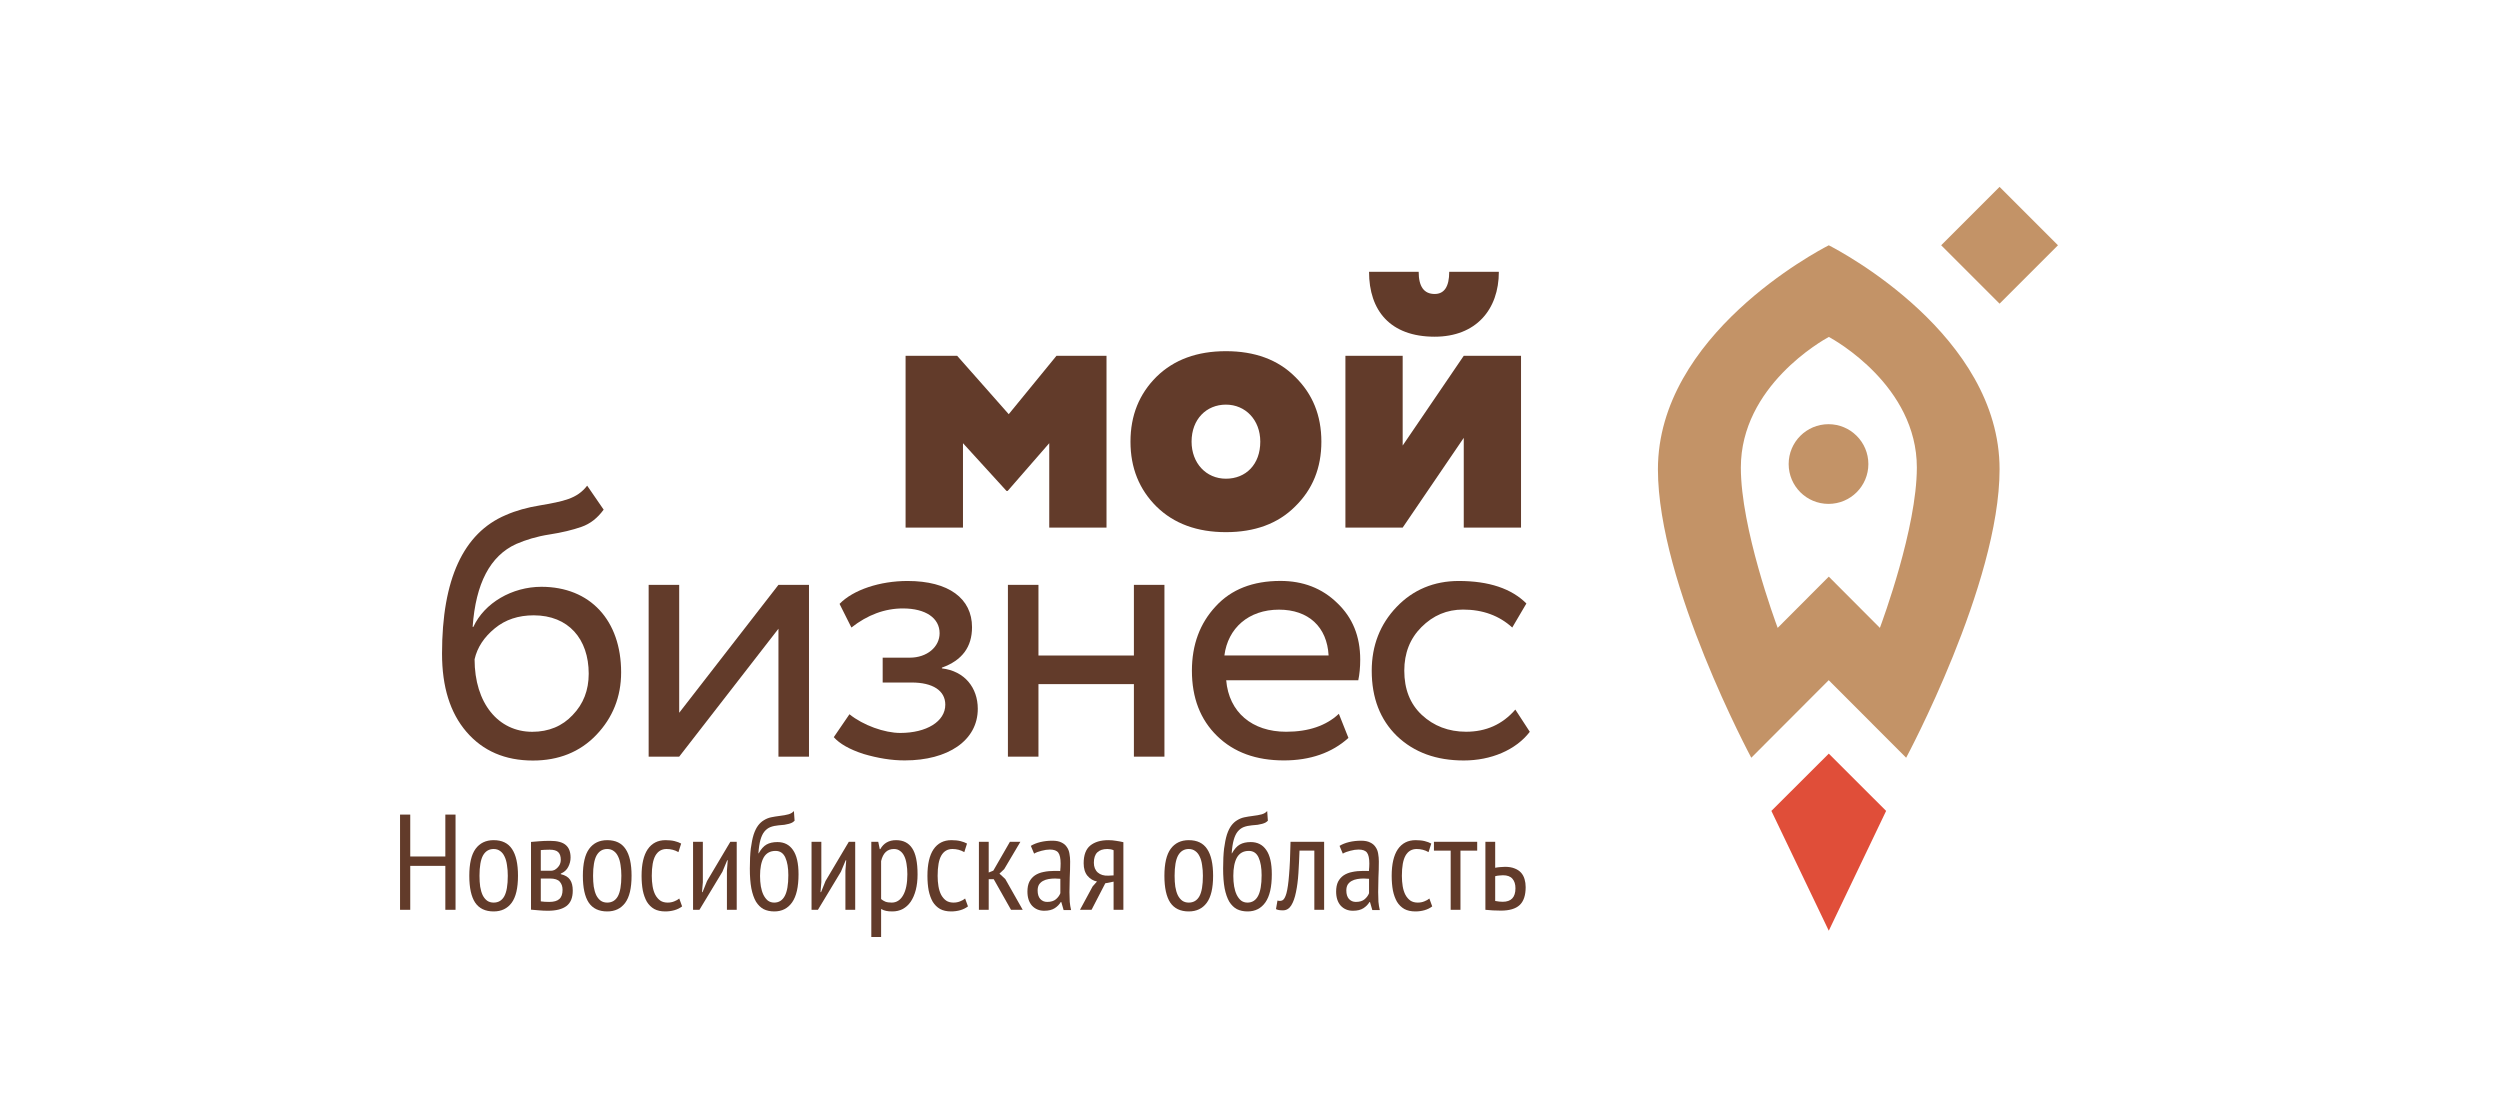 <?xml version="1.0" encoding="UTF-8"?> <svg xmlns="http://www.w3.org/2000/svg" width="2234" height="1000" viewBox="0 0 2234 1000" fill="none"><path d="M809.229 471.447V317.932H855.313L901.398 370.121L944.071 317.932H988.779V471.447H937.607V396.036L900.44 438.709H899.423L860.52 396.036V471.447H809.229Z" fill="#623B2A"></path><path d="M1010.2 394.672C1010.2 371.151 1018.04 351.999 1033.43 336.677C1049.11 321.296 1069.93 313.814 1095.49 313.814C1121.11 313.814 1141.87 321.296 1157.26 336.677C1172.94 351.999 1180.78 371.151 1180.78 394.672C1180.78 418.193 1172.94 437.345 1157.26 452.667C1141.87 468.049 1121.11 475.53 1095.49 475.53C1069.93 475.53 1049.11 468.049 1033.43 452.667C1018.04 437.345 1010.2 418.193 1010.2 394.672ZM1095.49 427.769C1113.21 427.769 1126.19 415.141 1126.19 394.672C1126.19 375.221 1112.91 361.575 1095.49 361.575C1078.07 361.575 1064.79 374.563 1064.79 394.672C1064.79 413.764 1077.71 427.769 1095.49 427.769Z" fill="#623B2A"></path><path d="M1253.43 471.457H1202.26V317.941H1253.43V398.14L1308.01 317.941H1359.19V471.457H1308.01V391.257L1253.43 471.457ZM1267.73 242.889C1267.73 256.175 1272.52 262.699 1282.04 262.699C1290.54 262.699 1295.03 256.235 1295.03 242.889H1339.37C1339.37 276.644 1318.91 300.883 1282.04 300.883C1242.12 300.883 1223.38 277.362 1223.38 242.889H1267.73Z" fill="#623B2A"></path><path d="M539.419 455.415C533.972 462.896 527.508 468.043 519.608 470.796C511.768 473.549 502.192 475.883 490.94 477.619C479.688 479.355 469.813 482.407 461.254 486.118C438.032 496.711 425.105 521.25 422.352 560.153H423.01C432.885 538.666 457.783 524.362 483.758 524.362C527.449 524.362 555.04 554.407 555.04 600.791C555.04 622.636 547.558 641.369 532.835 656.751C518.172 672.073 499.08 679.614 476.217 679.614C451.319 679.614 431.509 671.055 416.845 653.998C402.182 636.94 395 613.718 395 584.093C395 517.539 414.092 476.302 451.977 460.262C461.194 456.193 471.429 453.44 482.022 451.704C503.508 447.933 515.479 445.898 524.695 433.988L539.419 455.415ZM475.618 653.938C490.282 653.938 502.551 648.851 511.768 638.915C521.344 629.04 526.072 616.711 526.072 602.048C526.072 570.985 507.997 549.858 476.935 549.858C463.289 549.858 451.678 553.629 442.162 561.469C432.586 569.31 426.481 578.527 424.087 589.12C424.087 628.382 445.274 653.938 475.618 653.938Z" fill="#623B2A"></path><path d="M606.925 676.145H579.633V522.629H606.925V636.943L695.623 522.629H722.914V676.145H695.623V561.831L606.925 676.145Z" fill="#623B2A"></path><path d="M771.702 673.753C759.073 669.684 750.215 664.536 745.068 658.731L759.073 638.262C771.343 648.138 790.435 654.96 804.44 654.96C827.961 654.96 844.719 644.726 844.719 629.704C844.719 617.075 833.467 609.893 814.674 609.893H788.759V587.689H812.998C828.38 587.689 839.632 578.113 839.632 565.843C839.632 552.198 827.003 543.699 806.894 543.699C790.495 543.699 775.173 549.504 760.809 560.756L750.215 539.629C762.485 527.001 786.365 519.16 810.963 519.16C847.831 519.16 868.599 534.841 868.599 560.457C868.599 578.173 859.741 590.143 841.667 596.606V597.265C862.135 599.659 873.746 614.681 873.746 633.414C873.746 661.724 847.113 679.499 808.569 679.499C796.659 679.559 784.33 677.464 771.702 673.753Z" fill="#623B2A"></path><path d="M1013.25 676.145V611.327H927.964V676.145H900.672V522.629H927.964V585.771H1013.25V522.629H1040.54V676.145H1013.25Z" fill="#623B2A"></path><path d="M1204.96 659.4C1190.3 672.687 1170.85 679.51 1147.32 679.51C1122.43 679.51 1102.62 672.328 1087.59 657.665C1072.57 643.001 1065.09 623.55 1065.09 599.311C1065.09 576.089 1072.27 556.996 1086.22 541.974C1100.22 526.592 1119.67 519.111 1144.21 519.111C1164.32 519.111 1181.38 525.575 1195.02 538.922C1208.67 551.909 1215.49 568.607 1215.49 589.435C1215.49 596.617 1214.84 602.722 1213.76 607.869H1095.73C1098.13 636.537 1118.96 653.894 1149.3 653.894C1169.41 653.894 1185.15 648.448 1196.4 637.854L1204.96 659.4ZM1094.12 585.725H1187.24C1185.87 560.109 1169.17 544.787 1142.9 544.787C1115.6 544.787 1097.17 561.485 1094.12 585.725Z" fill="#623B2A"></path><path d="M1367.03 653.943C1354.4 670.342 1332.25 679.559 1308.02 679.559C1283.48 679.559 1263.67 672.377 1248.29 657.714C1233.26 643.05 1225.78 623.599 1225.78 599.36C1225.78 576.856 1233.26 557.764 1247.99 542.382C1262.65 527.001 1281.44 519.16 1303.59 519.16C1330.52 519.16 1350.69 525.983 1363.98 539.27L1351.35 560.756C1339.74 550.163 1325.07 544.716 1307.36 544.716C1293.05 544.716 1280.72 549.863 1270.19 560.397C1259.96 570.631 1254.87 583.619 1254.87 599.3C1254.87 615.699 1259.96 628.985 1270.55 638.861C1281.14 648.736 1294.43 653.883 1310.11 653.883C1327.83 653.883 1342.55 647.419 1354.1 634.073L1367.03 653.943Z" fill="#623B2A"></path><path d="M1685.43 724.621L1634.2 673.449L1582.91 724.621L1634.2 831.693L1685.43 724.621Z" fill="#E04E39"></path><path d="M1633.96 379.057C1614.27 379.057 1598.35 394.977 1598.35 414.667C1598.35 434.358 1614.27 450.278 1633.96 450.278C1653.65 450.278 1669.57 434.358 1669.57 414.667C1669.57 394.977 1653.59 379.057 1633.96 379.057Z" fill="#C39367"></path><path d="M1634.2 219.199C1623.37 224.765 1481.52 299.698 1481.52 419.398C1481.52 521.802 1564.95 677.114 1564.95 677.114L1634.14 607.807L1703.33 677.114C1703.33 677.114 1786.82 521.802 1786.82 419.398C1786.88 299.638 1645.03 224.705 1634.2 219.199ZM1679.87 561.064L1634.2 515.278L1588.53 561.064C1586.2 554.72 1555.62 471.887 1555.62 417.842C1555.62 344.945 1628.75 304.067 1634.26 301.074C1639.77 304.067 1712.9 344.945 1712.9 417.842C1712.84 471.887 1682.2 554.72 1679.87 561.064Z" fill="#C39367"></path><path d="M1786.82 167.001L1734.64 219.182L1786.82 271.362L1839 219.182L1786.82 167.001Z" fill="#C39367"></path><path d="M397.954 773.74H366.595V812.999H357.479V727.916H366.595V765.353H397.954V727.916H407.07V812.999H397.954V773.74Z" fill="#623B2A"></path><path d="M419.362 782.613C419.362 771.673 421.226 763.651 424.954 758.546C428.762 753.36 434.151 750.767 441.119 750.767C448.574 750.767 454.044 753.401 457.528 758.668C461.094 763.935 462.876 771.916 462.876 782.613C462.876 793.633 460.972 801.696 457.164 806.801C453.355 811.906 448.007 814.458 441.119 814.458C433.665 814.458 428.154 811.824 424.589 806.557C421.105 801.29 419.362 793.309 419.362 782.613ZM428.478 782.613C428.478 786.178 428.681 789.419 429.086 792.336C429.572 795.253 430.302 797.765 431.274 799.872C432.327 801.979 433.665 803.64 435.285 804.856C436.906 805.99 438.851 806.557 441.119 806.557C445.333 806.557 448.493 804.694 450.6 800.966C452.707 797.158 453.76 791.04 453.76 782.613C453.76 779.128 453.517 775.927 453.031 773.01C452.626 770.012 451.897 767.46 450.843 765.353C449.871 763.246 448.574 761.625 446.954 760.491C445.333 759.275 443.388 758.668 441.119 758.668C436.987 758.668 433.827 760.572 431.639 764.38C429.532 768.189 428.478 774.266 428.478 782.613Z" fill="#623B2A"></path><path d="M474.501 752.347C476.77 752.185 479.242 751.983 481.916 751.739C484.59 751.496 487.791 751.375 491.518 751.375C498.082 751.375 502.781 752.631 505.618 755.143C508.454 757.574 509.872 761.301 509.872 766.325C509.872 769.161 509.183 771.916 507.805 774.59C506.509 777.264 504.281 779.29 501.12 780.668V781.154C505.01 782.045 507.765 783.706 509.386 786.137C511.006 788.487 511.816 791.729 511.816 795.861C511.816 802.182 509.953 806.76 506.225 809.596C502.498 812.432 496.947 813.85 489.573 813.85C486.818 813.85 484.185 813.729 481.673 813.486C479.161 813.324 476.77 813.121 474.501 812.878V752.347ZM483.253 805.463C484.468 805.626 485.603 805.747 486.656 805.828C487.791 805.909 489.168 805.95 490.789 805.95C494.921 805.95 497.92 805.099 499.783 803.397C501.728 801.696 502.7 798.94 502.7 795.132C502.7 792.215 501.89 789.824 500.269 787.961C498.649 786.016 495.691 785.043 491.396 785.043H483.253V805.463ZM492.247 778.115C493.382 778.115 494.476 777.872 495.529 777.386C496.583 776.819 497.514 776.089 498.325 775.198C499.216 774.307 499.905 773.294 500.391 772.159C500.877 770.944 501.12 769.688 501.12 768.391C501.12 765.231 500.35 762.922 498.811 761.463C497.352 760.005 494.8 759.275 491.153 759.275C489.209 759.275 487.669 759.316 486.535 759.397C485.4 759.478 484.306 759.559 483.253 759.64V778.115H492.247Z" fill="#623B2A"></path><path d="M520.85 782.613C520.85 771.673 522.714 763.651 526.441 758.546C530.25 753.36 535.638 750.767 542.607 750.767C550.062 750.767 555.532 753.401 559.016 758.668C562.581 763.935 564.364 771.916 564.364 782.613C564.364 793.633 562.46 801.696 558.651 806.801C554.843 811.906 549.495 814.458 542.607 814.458C535.152 814.458 529.642 811.824 526.076 806.557C522.592 801.29 520.85 793.309 520.85 782.613ZM529.966 782.613C529.966 786.178 530.169 789.419 530.574 792.336C531.06 795.253 531.789 797.765 532.762 799.872C533.815 801.979 535.152 803.64 536.773 804.856C538.393 805.99 540.338 806.557 542.607 806.557C546.821 806.557 549.981 804.694 552.088 800.966C554.195 797.158 555.248 791.04 555.248 782.613C555.248 779.128 555.005 775.927 554.519 773.01C554.113 770.012 553.384 767.46 552.331 765.353C551.358 763.246 550.062 761.625 548.441 760.491C546.821 759.275 544.876 758.668 542.607 758.668C538.474 758.668 535.314 760.572 533.126 764.38C531.019 768.189 529.966 774.266 529.966 782.613Z" fill="#623B2A"></path><path d="M609.536 809.961C607.51 811.5 605.201 812.635 602.608 813.364C600.015 814.093 597.3 814.458 594.464 814.458C590.575 814.458 587.293 813.729 584.619 812.27C581.945 810.731 579.757 808.583 578.055 805.828C576.435 802.992 575.219 799.629 574.409 795.74C573.68 791.769 573.315 787.393 573.315 782.613C573.315 772.24 575.138 764.34 578.784 758.911C582.512 753.482 587.82 750.767 594.707 750.767C597.867 750.767 600.582 751.051 602.851 751.618C605.12 752.185 607.065 752.914 608.685 753.806L606.254 761.463C603.013 759.6 599.488 758.668 595.68 758.668C591.304 758.668 587.982 760.612 585.713 764.502C583.525 768.31 582.431 774.347 582.431 782.613C582.431 785.935 582.674 789.055 583.16 791.972C583.646 794.889 584.457 797.441 585.591 799.629C586.726 801.736 588.184 803.438 589.967 804.734C591.75 805.95 593.978 806.557 596.652 806.557C598.759 806.557 600.704 806.193 602.486 805.463C604.35 804.734 605.849 803.883 606.984 802.911L609.536 809.961Z" fill="#623B2A"></path><path d="M649.579 777.994L650.309 768.756H649.822L645.568 778.966L625.027 812.999H619.314V752.226H628.065V788.325L627.336 797.198H627.822L631.833 787.231L652.618 752.226H658.331V812.999H649.579V777.994Z" fill="#623B2A"></path><path d="M677.955 762.557C680.062 758.749 682.412 756.115 685.005 754.657C687.598 753.198 690.839 752.469 694.729 752.469C700.725 752.469 705.344 754.819 708.585 759.518C711.907 764.218 713.568 771.471 713.568 781.276C713.568 792.539 711.664 800.885 707.856 806.314C704.047 811.743 698.74 814.458 691.933 814.458C688.287 814.458 685.086 813.769 682.331 812.392C679.657 810.933 677.388 808.705 675.524 805.707C673.741 802.627 672.364 798.657 671.391 793.795C670.5 788.933 670.054 783.058 670.054 776.171C670.054 769.202 670.338 763.246 670.905 758.303C671.553 753.36 672.404 749.187 673.458 745.784C674.592 742.38 675.929 739.666 677.469 737.64C679.008 735.614 680.751 734.034 682.695 732.9C684.64 731.684 686.747 730.833 689.016 730.347C691.366 729.861 693.837 729.456 696.43 729.132C699.834 728.726 702.548 728.24 704.574 727.673C706.6 727.106 708.22 726.133 709.436 724.756L710.044 733.386C709.395 734.034 708.666 734.601 707.856 735.087C707.045 735.493 706.073 735.857 704.939 736.181C703.804 736.505 702.467 736.789 700.928 737.032C699.469 737.194 697.727 737.356 695.701 737.518C692.946 737.761 690.515 738.288 688.408 739.098C686.382 739.909 684.6 741.246 683.06 743.11C681.601 744.892 680.426 747.364 679.535 750.524C678.644 753.684 678.036 757.695 677.712 762.557H677.955ZM679.171 782.734C679.171 786.056 679.414 789.176 679.9 792.093C680.386 794.929 681.156 797.441 682.209 799.629C683.263 801.736 684.559 803.438 686.099 804.734C687.719 805.95 689.624 806.557 691.811 806.557C696.025 806.557 699.185 804.572 701.292 800.602C703.399 796.631 704.452 790.473 704.452 782.126C704.452 775.482 703.561 770.215 701.778 766.325C699.996 762.355 697.078 760.369 693.027 760.369C688.246 760.369 684.721 762.314 682.452 766.204C680.264 770.093 679.171 775.603 679.171 782.734Z" fill="#623B2A"></path><path d="M755.459 777.994L756.188 768.756H755.702L751.448 778.966L730.906 812.999H725.193V752.226H733.945V788.325L733.216 797.198H733.702L737.713 787.231L758.497 752.226H764.21V812.999H755.459V777.994Z" fill="#623B2A"></path><path d="M778.608 752.226H784.807L786.144 758.789H786.63C789.628 753.441 794.328 750.767 800.73 750.767C807.131 750.767 811.912 753.157 815.072 757.938C818.313 762.719 819.934 770.539 819.934 781.397C819.934 786.502 819.407 791.121 818.354 795.253C817.301 799.305 815.801 802.789 813.857 805.707C811.912 808.543 809.521 810.731 806.685 812.27C803.93 813.729 800.851 814.458 797.448 814.458C795.098 814.458 793.234 814.296 791.857 813.972C790.479 813.729 788.98 813.162 787.359 812.27V837.309H778.608V752.226ZM787.359 803.397C788.494 804.37 789.75 805.139 791.127 805.707C792.586 806.274 794.49 806.557 796.84 806.557C801.135 806.557 804.538 804.37 807.05 799.994C809.562 795.618 810.818 789.379 810.818 781.276C810.818 777.872 810.575 774.793 810.089 772.038C809.684 769.283 808.995 766.933 808.022 764.988C807.05 762.962 805.794 761.423 804.254 760.369C802.796 759.235 800.973 758.668 798.785 758.668C792.869 758.668 789.061 762.274 787.359 769.485V803.397Z" fill="#623B2A"></path><path d="M864.976 809.961C862.95 811.5 860.641 812.635 858.048 813.364C855.455 814.093 852.74 814.458 849.904 814.458C846.015 814.458 842.733 813.729 840.059 812.27C837.385 810.731 835.197 808.583 833.495 805.828C831.875 802.992 830.659 799.629 829.849 795.74C829.119 791.769 828.755 787.393 828.755 782.613C828.755 772.24 830.578 764.34 834.224 758.911C837.952 753.482 843.26 750.767 850.147 750.767C853.307 750.767 856.022 751.051 858.291 751.618C860.56 752.185 862.505 752.914 864.125 753.806L861.694 761.463C858.453 759.6 854.928 758.668 851.12 758.668C846.744 758.668 843.422 760.612 841.153 764.502C838.965 768.31 837.871 774.347 837.871 782.613C837.871 785.935 838.114 789.055 838.6 791.972C839.086 794.889 839.897 797.441 841.031 799.629C842.166 801.736 843.624 803.438 845.407 804.734C847.19 805.95 849.418 806.557 852.092 806.557C854.199 806.557 856.144 806.193 857.926 805.463C859.79 804.734 861.289 803.883 862.424 802.911L864.976 809.961Z" fill="#623B2A"></path><path d="M888.003 785.651H883.505V812.999H874.754V752.226H883.505V779.695L887.638 777.994L902.467 752.226H911.826L897.362 776.657L893.108 780.668L898.334 785.53L913.892 812.999H903.439L888.003 785.651Z" fill="#623B2A"></path><path d="M921.151 755.872C923.501 754.413 926.337 753.279 929.659 752.469C933.063 751.658 936.628 751.253 940.356 751.253C943.759 751.253 946.473 751.78 948.499 752.833C950.606 753.806 952.227 755.183 953.361 756.966C954.577 758.668 955.346 760.653 955.671 762.922C956.076 765.11 956.278 767.419 956.278 769.85C956.278 774.712 956.157 779.452 955.914 784.071C955.752 788.69 955.671 793.066 955.671 797.198C955.671 800.277 955.752 803.154 955.914 805.828C956.157 808.421 956.562 810.893 957.129 813.243H950.444L948.378 806.071H947.891C946.676 808.178 944.893 810.001 942.543 811.541C940.193 813.08 937.033 813.85 933.063 813.85C928.687 813.85 925.081 812.351 922.245 809.353C919.49 806.274 918.112 802.06 918.112 796.712C918.112 793.228 918.68 790.311 919.814 787.961C921.029 785.611 922.691 783.706 924.797 782.248C926.985 780.789 929.538 779.776 932.455 779.209C935.453 778.561 938.775 778.237 942.422 778.237C943.232 778.237 944.042 778.237 944.853 778.237C945.663 778.237 946.514 778.277 947.405 778.358C947.648 775.846 947.77 773.618 947.77 771.673C947.77 767.054 947.081 763.813 945.704 761.949C944.326 760.086 941.814 759.154 938.168 759.154C935.899 759.154 933.427 759.518 930.753 760.248C928.079 760.896 925.851 761.747 924.068 762.8L921.151 755.872ZM947.527 785.287C946.716 785.206 945.906 785.165 945.096 785.165C944.286 785.084 943.475 785.043 942.665 785.043C940.72 785.043 938.816 785.206 936.952 785.53C935.088 785.854 933.427 786.421 931.969 787.231C930.51 788.042 929.335 789.136 928.444 790.513C927.634 791.891 927.228 793.633 927.228 795.74C927.228 798.981 927.998 801.493 929.538 803.276C931.158 805.058 933.225 805.95 935.737 805.95C939.14 805.95 941.774 805.139 943.637 803.519C945.501 801.898 946.797 800.115 947.527 798.171V785.287Z" fill="#623B2A"></path><path d="M995.099 787.839L987.685 789.298L975.409 812.999H965.077L976.381 792.093L980.271 787.718C976.948 787.069 974.112 785.368 971.762 782.613C969.493 779.857 968.359 776.13 968.359 771.43C968.359 764.137 970.304 758.87 974.193 755.629C978.164 752.388 983.552 750.767 990.359 750.767C992.871 750.767 995.221 750.97 997.409 751.375C999.678 751.699 1001.83 752.104 1003.85 752.59V812.999H995.099V787.839ZM995.099 782.248V759.762C994.289 759.356 993.357 759.073 992.304 758.911C991.25 758.749 990.318 758.668 989.508 758.668C985.619 758.668 982.62 759.681 980.514 761.706C978.488 763.732 977.475 766.811 977.475 770.944C977.475 774.671 978.65 777.589 981 779.695C983.35 781.721 986.469 782.653 990.359 782.491L995.099 782.248Z" fill="#623B2A"></path><path d="M1040.51 782.613C1040.51 771.673 1042.38 763.651 1046.1 758.546C1049.91 753.36 1055.3 750.767 1062.27 750.767C1069.73 750.767 1075.2 753.401 1078.68 758.668C1082.24 763.935 1084.03 771.916 1084.03 782.613C1084.03 793.633 1082.12 801.696 1078.31 806.801C1074.51 811.906 1069.16 814.458 1062.27 814.458C1054.82 814.458 1049.31 811.824 1045.74 806.557C1042.26 801.29 1040.51 793.309 1040.51 782.613ZM1049.63 782.613C1049.63 786.178 1049.83 789.419 1050.24 792.336C1050.72 795.253 1051.45 797.765 1052.43 799.872C1053.48 801.979 1054.82 803.64 1056.44 804.856C1058.06 805.99 1060 806.557 1062.27 806.557C1066.48 806.557 1069.64 804.694 1071.75 800.966C1073.86 797.158 1074.91 791.04 1074.91 782.613C1074.91 779.128 1074.67 775.927 1074.18 773.01C1073.78 770.012 1073.05 767.46 1071.99 765.353C1071.02 763.246 1069.73 761.625 1068.1 760.491C1066.48 759.275 1064.54 758.668 1062.27 758.668C1058.14 758.668 1054.98 760.572 1052.79 764.38C1050.68 768.189 1049.63 774.266 1049.63 782.613Z" fill="#623B2A"></path><path d="M1100.88 762.557C1102.99 758.749 1105.34 756.115 1107.93 754.657C1110.52 753.198 1113.76 752.469 1117.65 752.469C1123.65 752.469 1128.27 754.819 1131.51 759.518C1134.83 764.218 1136.49 771.471 1136.49 781.276C1136.49 792.539 1134.59 800.885 1130.78 806.314C1126.97 811.743 1121.66 814.458 1114.86 814.458C1111.21 814.458 1108.01 813.769 1105.25 812.392C1102.58 810.933 1100.31 808.705 1098.45 805.707C1096.67 802.627 1095.29 798.657 1094.32 793.795C1093.42 788.933 1092.98 783.058 1092.98 776.171C1092.98 769.202 1093.26 763.246 1093.83 758.303C1094.48 753.36 1095.33 749.187 1096.38 745.784C1097.52 742.38 1098.85 739.666 1100.39 737.64C1101.93 735.614 1103.67 734.034 1105.62 732.9C1107.56 731.684 1109.67 730.833 1111.94 730.347C1114.29 729.861 1116.76 729.456 1119.35 729.132C1122.76 728.726 1125.47 728.24 1127.5 727.673C1129.52 727.106 1131.14 726.133 1132.36 724.756L1132.97 733.386C1132.32 734.034 1131.59 734.601 1130.78 735.087C1129.97 735.493 1129 735.857 1127.86 736.181C1126.73 736.505 1125.39 736.789 1123.85 737.032C1122.39 737.194 1120.65 737.356 1118.63 737.518C1115.87 737.761 1113.44 738.288 1111.33 739.098C1109.31 739.909 1107.52 741.246 1105.98 743.11C1104.53 744.892 1103.35 747.364 1102.46 750.524C1101.57 753.684 1100.96 757.695 1100.64 762.557H1100.88ZM1102.09 782.734C1102.09 786.056 1102.34 789.176 1102.82 792.093C1103.31 794.929 1104.08 797.441 1105.13 799.629C1106.19 801.736 1107.48 803.438 1109.02 804.734C1110.64 805.95 1112.55 806.557 1114.74 806.557C1118.95 806.557 1122.11 804.572 1124.22 800.602C1126.32 796.631 1127.38 790.473 1127.38 782.126C1127.38 775.482 1126.49 770.215 1124.7 766.325C1122.92 762.355 1120 760.369 1115.95 760.369C1111.17 760.369 1107.65 762.314 1105.38 766.204C1103.19 770.093 1102.09 775.603 1102.09 782.734Z" fill="#623B2A"></path><path d="M1174.49 760.126H1161.24C1161 767.014 1160.68 773.699 1160.27 780.182C1159.87 786.583 1159.14 792.255 1158.08 797.198C1157.11 802.141 1155.69 806.112 1153.83 809.11C1151.97 812.027 1149.5 813.486 1146.42 813.486C1145.04 813.486 1143.86 813.405 1142.89 813.243C1141.92 813.08 1141.03 812.797 1140.22 812.392L1141.55 804.734C1143.26 805.22 1144.75 805.139 1146.05 804.491C1147.43 803.762 1148.6 801.655 1149.58 798.171C1150.55 794.605 1151.32 789.217 1151.89 782.005C1152.53 774.712 1152.98 764.786 1153.22 752.226H1183.24V812.999H1174.49V760.126Z" fill="#623B2A"></path><path d="M1197.01 755.872C1199.36 754.413 1202.19 753.279 1205.52 752.469C1208.92 751.658 1212.48 751.253 1216.21 751.253C1219.62 751.253 1222.33 751.78 1224.36 752.833C1226.46 753.806 1228.08 755.183 1229.22 756.966C1230.43 758.668 1231.2 760.653 1231.53 762.922C1231.93 765.11 1232.13 767.419 1232.13 769.85C1232.13 774.712 1232.01 779.452 1231.77 784.071C1231.61 788.69 1231.53 793.066 1231.53 797.198C1231.53 800.277 1231.61 803.154 1231.77 805.828C1232.01 808.421 1232.42 810.893 1232.99 813.243H1226.3L1224.23 806.071H1223.75C1222.53 808.178 1220.75 810.001 1218.4 811.541C1216.05 813.08 1212.89 813.85 1208.92 813.85C1204.54 813.85 1200.94 812.351 1198.1 809.353C1195.35 806.274 1193.97 802.06 1193.97 796.712C1193.97 793.228 1194.54 790.311 1195.67 787.961C1196.89 785.611 1198.55 783.706 1200.65 782.248C1202.84 780.789 1205.39 779.776 1208.31 779.209C1211.31 778.561 1214.63 778.237 1218.28 778.237C1219.09 778.237 1219.9 778.237 1220.71 778.237C1221.52 778.237 1222.37 778.277 1223.26 778.358C1223.5 775.846 1223.63 773.618 1223.63 771.673C1223.63 767.054 1222.94 763.813 1221.56 761.949C1220.18 760.086 1217.67 759.154 1214.02 759.154C1211.76 759.154 1209.28 759.518 1206.61 760.248C1203.94 760.896 1201.71 761.747 1199.92 762.8L1197.01 755.872ZM1223.38 785.287C1222.57 785.206 1221.76 785.165 1220.95 785.165C1220.14 785.084 1219.33 785.043 1218.52 785.043C1216.58 785.043 1214.67 785.206 1212.81 785.53C1210.94 785.854 1209.28 786.421 1207.82 787.231C1206.37 788.042 1205.19 789.136 1204.3 790.513C1203.49 791.891 1203.08 793.633 1203.08 795.74C1203.08 798.981 1203.85 801.493 1205.39 803.276C1207.01 805.058 1209.08 805.95 1211.59 805.95C1215 805.95 1217.63 805.139 1219.49 803.519C1221.36 801.898 1222.65 800.115 1223.38 798.171V785.287Z" fill="#623B2A"></path><path d="M1279.83 809.961C1277.8 811.5 1275.49 812.635 1272.9 813.364C1270.31 814.093 1267.59 814.458 1264.76 814.458C1260.87 814.458 1257.59 813.729 1254.91 812.27C1252.24 810.731 1250.05 808.583 1248.35 805.828C1246.73 802.992 1245.51 799.629 1244.7 795.74C1243.97 791.769 1243.61 787.393 1243.61 782.613C1243.61 772.24 1245.43 764.34 1249.08 758.911C1252.8 753.482 1258.11 750.767 1265 750.767C1268.16 750.767 1270.87 751.051 1273.14 751.618C1275.41 752.185 1277.36 752.914 1278.98 753.806L1276.55 761.463C1273.31 759.6 1269.78 758.668 1265.97 758.668C1261.6 758.668 1258.27 760.612 1256.01 764.502C1253.82 768.31 1252.72 774.347 1252.72 782.613C1252.72 785.935 1252.97 789.055 1253.45 791.972C1253.94 794.889 1254.75 797.441 1255.88 799.629C1257.02 801.736 1258.48 803.438 1260.26 804.734C1262.04 805.95 1264.27 806.557 1266.94 806.557C1269.05 806.557 1271 806.193 1272.78 805.463C1274.64 804.734 1276.14 803.883 1277.28 802.911L1279.83 809.961Z" fill="#623B2A"></path><path d="M1320.02 760.126H1305.07V812.999H1296.32V760.126H1281.37V752.226H1320.02V760.126Z" fill="#623B2A"></path><path d="M1336.1 805.099C1338.54 805.585 1340.76 805.828 1342.79 805.828C1350.41 805.828 1354.21 801.817 1354.21 793.795C1354.21 790.148 1353.32 787.312 1351.54 785.287C1349.76 783.18 1346.92 782.126 1343.03 782.126C1341.98 782.126 1340.84 782.207 1339.63 782.369C1338.41 782.45 1337.24 782.653 1336.1 782.977V805.099ZM1336.1 775.441C1337.72 775.117 1339.26 774.915 1340.72 774.833C1342.18 774.671 1343.56 774.59 1344.86 774.59C1348.26 774.59 1351.14 775.077 1353.49 776.049C1355.84 776.94 1357.74 778.196 1359.2 779.817C1360.66 781.438 1361.71 783.382 1362.36 785.651C1363.01 787.839 1363.33 790.189 1363.33 792.701C1363.33 800.075 1361.55 805.423 1357.98 808.745C1354.42 812.068 1348.83 813.729 1341.21 813.729C1336.43 813.729 1331.81 813.486 1327.35 812.999V752.226H1336.1V775.441Z" fill="#623B2A"></path></svg> 